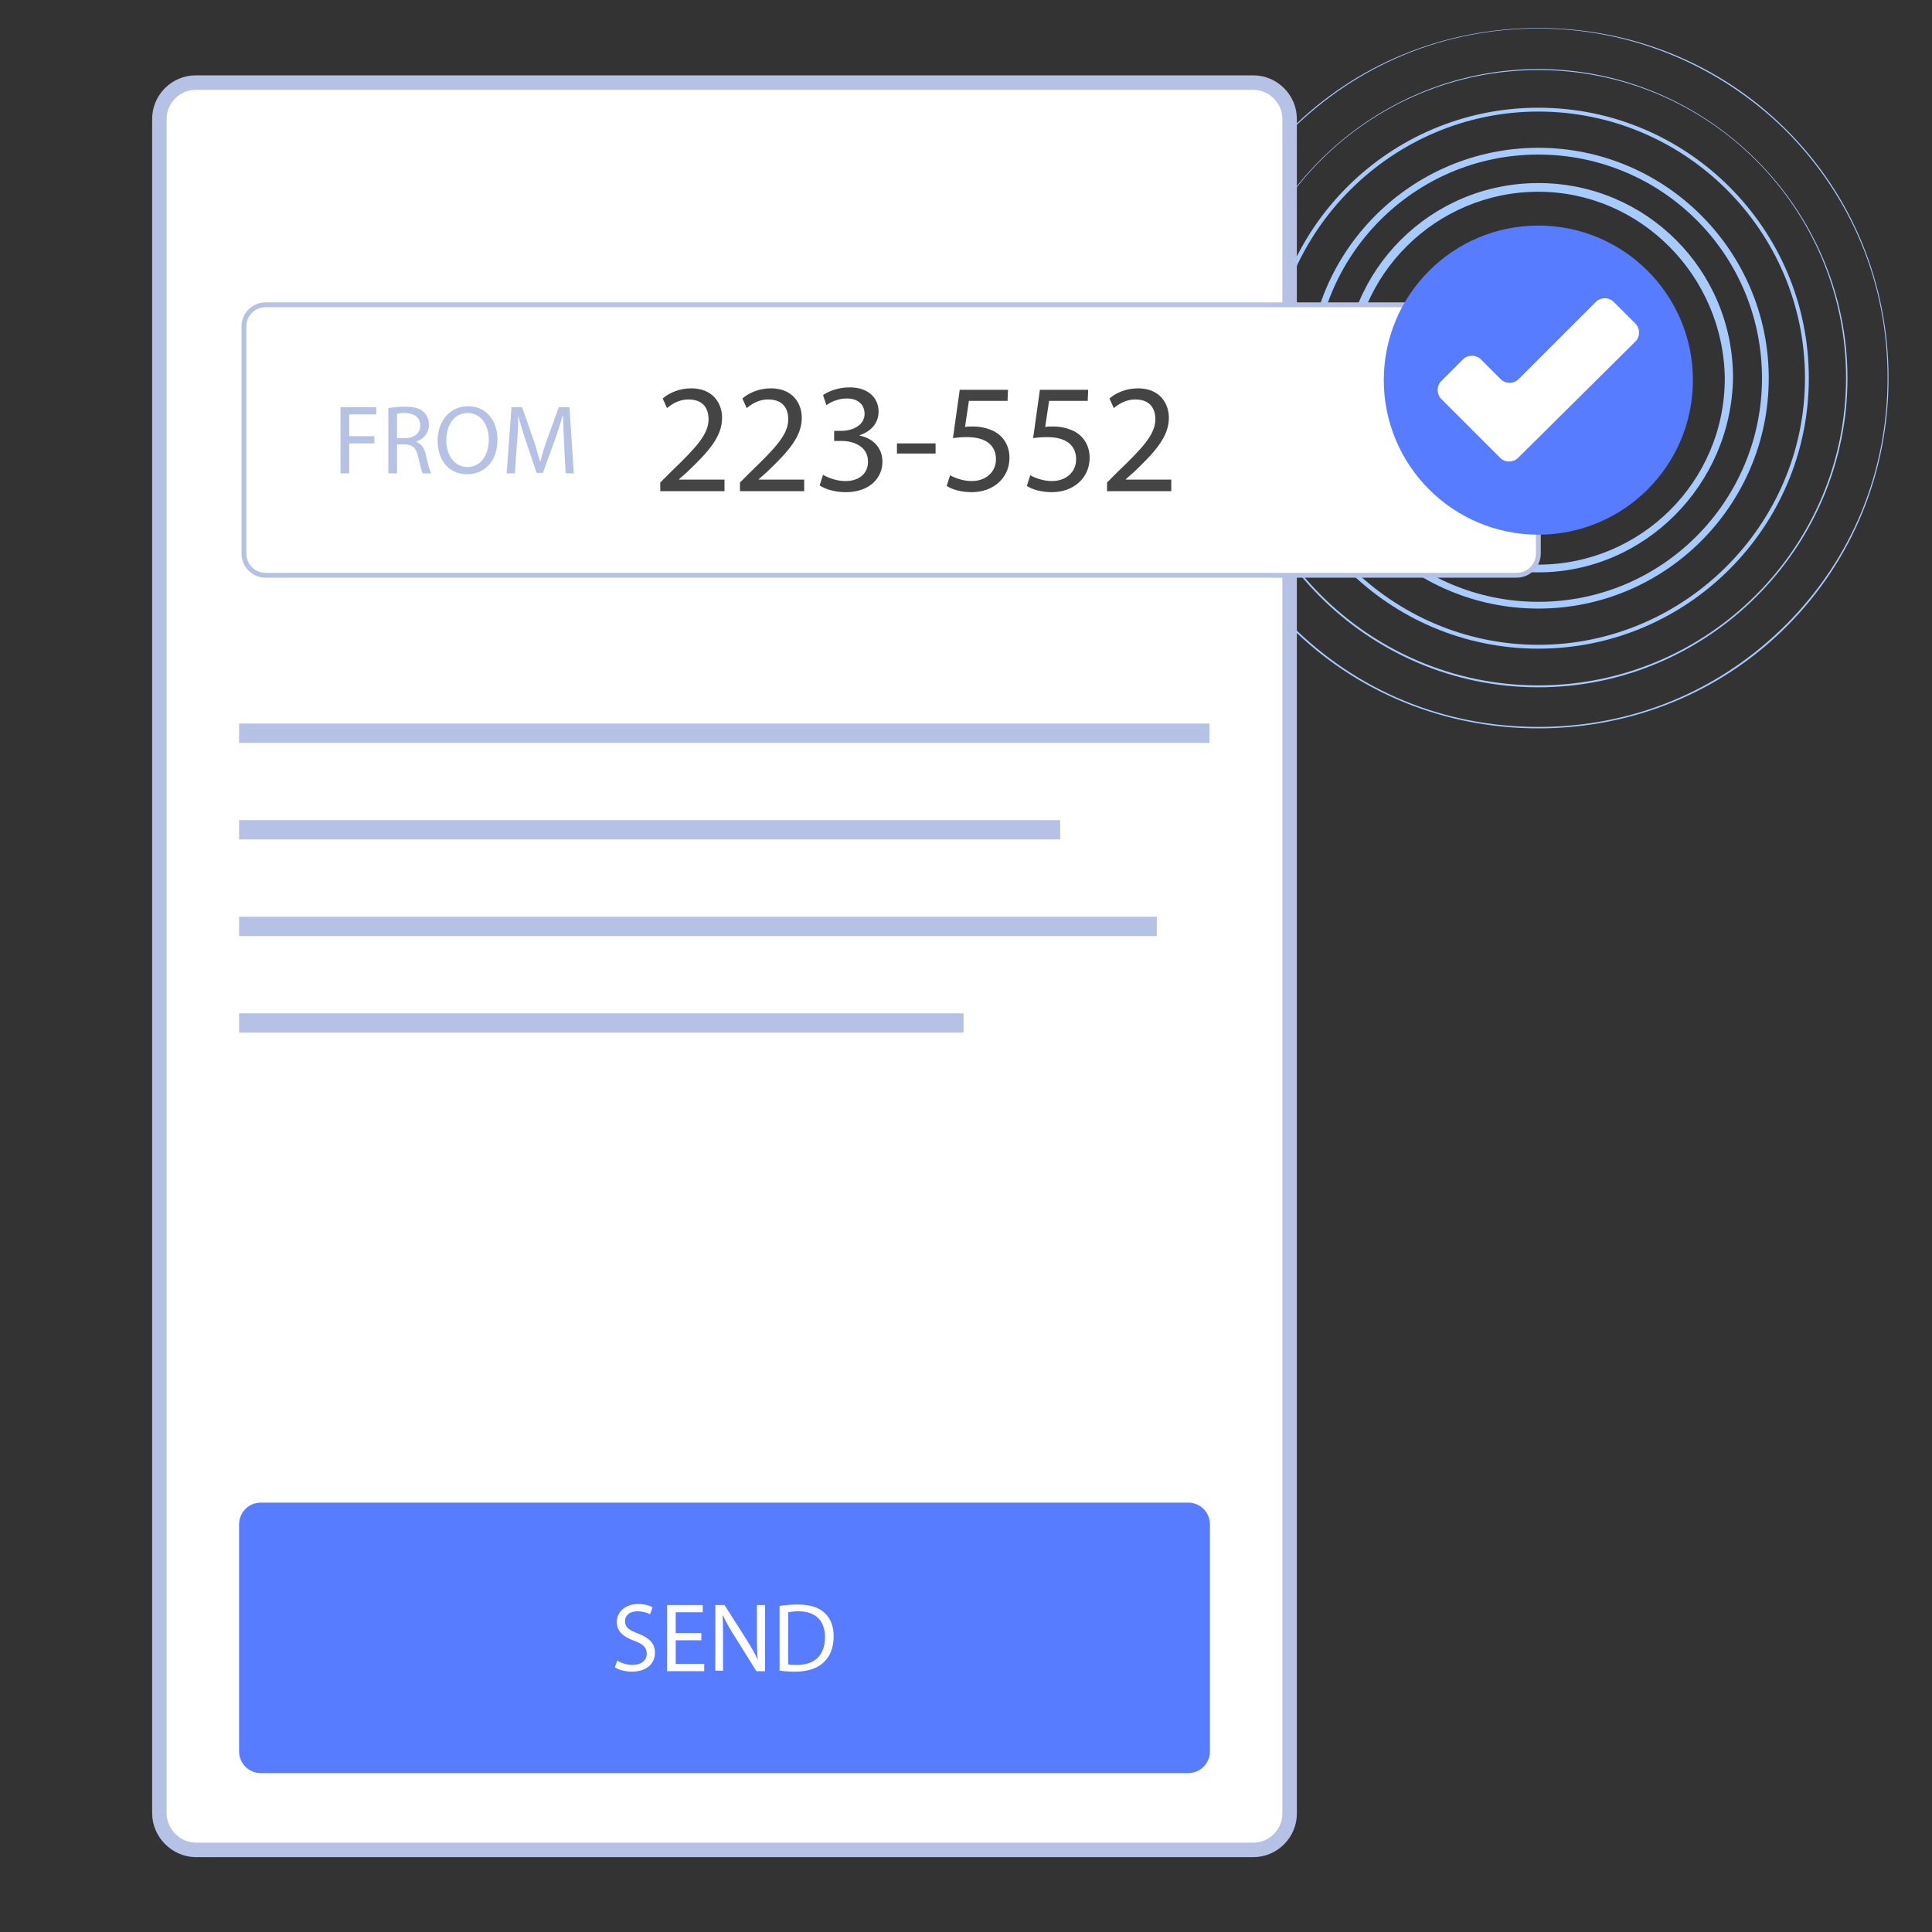 <?xml version="1.0" encoding="UTF-8"?>
<!-- Generator: Adobe Illustrator 21.1.0, SVG Export Plug-In . SVG Version: 6.00 Build 0)  -->
<svg xmlns="http://www.w3.org/2000/svg" xmlns:xlink="http://www.w3.org/1999/xlink" id="Layer_1" x="0px" y="0px" viewBox="0 0 400 400" style="enable-background:new 0 0 400 400;" xml:space="preserve">
<rect x="0" y="0" width="400" height="400" fill="#333333" stroke="none"/>
<style type="text/css">
	.st0{fill:#A7CAFF;}
	.st1{fill:#FFFFFF;stroke:#B6C2E5;stroke-width:3;stroke-miterlimit:10;}
	.st2{fill:#FFFFFF;stroke:#B6C2E5;stroke-miterlimit:10;}
	.st3{fill:#587CFF;}
	.st4{fill:#444444;}
	.st5{fill:#FFFFFF;}
	.st6{fill:#B6C2E5;}
</style>
<g>
	<g>
		<path class="st0" d="M318.5,118.5c-22.3,0-40.3-18-40.3-40.3c0-22.3,18-40.3,40.3-40.3c22.3,0,40.3,18,40.3,40.3    C358.5,100.3,340.5,118.5,318.5,118.5z M318.5,39.7c-21.1,0-38.6,17.1-38.6,38.6c0,21.1,17.1,38.6,38.6,38.6    c21.1,0,38.6-17.1,38.6-38.6C356.8,57.1,339.6,39.7,318.5,39.7z"></path>
	</g>
	<g>
		<path class="st0" d="M318.5,126c-26.3,0-47.7-21.4-47.7-47.7s21.4-47.7,47.7-47.7s47.7,21.4,47.7,47.7S344.8,126,318.5,126z     M318.5,32c-25.7,0-46.3,20.9-46.3,46.3c0,25.7,20.9,46.3,46.3,46.3c25.7,0,46.3-20.9,46.3-46.3C364.8,52.5,343.9,32,318.5,32z"></path>
	</g>
	<g>
		<path class="st0" d="M318.5,134.3c-30.9,0-56-25.1-56-56c0-30.9,25.1-56,56-56c30.9,0,56,25.1,56,56    C374.5,109.1,349.4,134.3,318.5,134.3z M318.5,23.1c-30.3,0-55.2,24.9-55.2,55.2c0,30.3,24.9,55.2,55.2,55.2    c30.3,0,55.2-24.9,55.2-55.2C373.7,47.7,348.8,23.1,318.5,23.1z"></path>
	</g>
	<g>
		<path class="st0" d="M318.5,142.3c-35.4,0-64-28.9-64-64s28.9-64,64-64s64,28.9,64,64S353.7,142.3,318.5,142.3z M318.5,14.5    c-35.2,0-63.7,28.6-63.7,63.7s28.6,63.7,63.7,63.7s63.7-28.6,63.7-63.7S353.7,14.5,318.5,14.5z"></path>
	</g>
	<g>
		<path class="st0" d="M318.5,150.8c-19.4,0-37.7-7.4-51.4-21.1c-13.7-13.7-21.1-32-21.1-51.4s7.4-37.7,21.1-51.4    c13.7-13.7,32-21.1,51.4-21.1s37.7,7.4,51.4,21.1c13.7,13.7,21.1,32,21.1,51.4s-7.4,37.7-21.1,51.4    C356.2,143.4,337.9,150.8,318.5,150.8z M318.5,5.9c-19.4,0-37.4,7.4-51.2,21.1c-13.7,13.7-21.1,31.7-21.1,51.2s7.4,37.4,21.1,51.2    c13.7,13.7,31.7,21.1,51.2,21.1s37.4-7.4,51.2-21.1c13.7-13.7,21.1-31.7,21.1-51.2s-7.4-37.4-21.1-51.2    C355.9,13.4,337.6,5.9,318.5,5.9z"></path>
	</g>
</g>
<path class="st1" d="M33,375.4V24.6c0-4.1,3.4-7.5,7.5-7.5h219c4.1,0,7.5,3.4,7.5,7.5v350.9c0,4.1-3.4,7.5-7.5,7.5H40.4  C36.4,382.9,33,379.5,33,375.4z"></path>
<path class="st2" d="M314,119.1H55c-2.5,0-4.5-2-4.5-4.5v-47c0-2.5,2-4.5,4.5-4.5h259c2.5,0,4.5,2,4.5,4.5v47  C318.5,117.1,316.5,119.1,314,119.1z"></path>
<g>
	<circle class="st3" cx="318.5" cy="78.7" r="32"></circle>
</g>
<g>
	<path class="st4" d="M136.7,101.6v-1.7l2.2-2.2c5.3-5.1,7.8-7.8,7.8-10.9c0-2.1-1-4.1-4.2-4.1c-1.9,0-3.5,1-4.4,1.8l-0.9-2   c1.4-1.2,3.5-2.1,5.9-2.1c4.5,0,6.4,3.1,6.4,6.1c0,3.9-2.8,7-7.2,11.2l-1.7,1.5v0.1h9.4v2.4h-13.3V101.6z"></path>
	<path class="st4" d="M153.2,101.6v-1.7l2.2-2.2c5.3-5.1,7.8-7.8,7.8-10.9c0-2.1-1-4.1-4.2-4.1c-1.9,0-3.5,1-4.4,1.8l-0.9-2   c1.4-1.2,3.5-2.1,5.9-2.1c4.5,0,6.4,3.1,6.4,6.1c0,3.9-2.8,7-7.2,11.2l-1.7,1.5v0.1h9.4v2.4h-13.3V101.6z"></path>
	<path class="st4" d="M170.4,98.3c0.8,0.5,2.7,1.3,4.6,1.3c3.6,0,4.8-2.3,4.7-4.1c0-2.9-2.7-4.2-5.4-4.2h-1.6v-2.1h1.6   c2.1,0,4.7-1.1,4.7-3.5c0-1.7-1.1-3.2-3.7-3.2c-1.7,0-3.3,0.7-4.2,1.4l-0.7-2.1c1.1-0.8,3.2-1.6,5.5-1.6c4.1,0,6,2.4,6,5   c0,2.2-1.3,4-3.9,4.9v0.1c2.6,0.5,4.7,2.4,4.7,5.4c0,3.3-2.6,6.3-7.6,6.3c-2.4,0-4.4-0.7-5.4-1.4L170.4,98.3z"></path>
	<path class="st4" d="M193.7,91.8v2.1h-8v-2.1H193.7z"></path>
	<path class="st4" d="M208.6,83h-8l-0.8,5.4c0.5-0.1,0.9-0.1,1.7-0.1c1.6,0,3.2,0.4,4.5,1.1c1.6,0.9,3,2.7,3,5.4   c0,4.1-3.3,7.1-7.8,7.1c-2.3,0-4.2-0.6-5.2-1.3l0.7-2.2c0.9,0.5,2.6,1.2,4.5,1.2c2.7,0,5-1.7,5-4.5c0-2.7-1.8-4.6-6-4.6   c-1.2,0-2.1,0.1-2.9,0.2l1.4-10h10L208.6,83L208.6,83z"></path>
	<path class="st4" d="M225.2,83h-8l-0.8,5.4c0.5-0.1,0.9-0.1,1.7-0.1c1.6,0,3.2,0.4,4.5,1.1c1.6,0.9,3,2.7,3,5.4   c0,4.1-3.3,7.1-7.8,7.1c-2.3,0-4.2-0.6-5.2-1.3l0.7-2.2c0.9,0.5,2.6,1.2,4.5,1.2c2.7,0,5-1.7,5-4.5c0-2.7-1.8-4.6-6-4.6   c-1.2,0-2.1,0.1-2.9,0.2l1.4-10h10L225.2,83L225.2,83z"></path>
	<path class="st4" d="M229.2,101.6v-1.7l2.2-2.2c5.3-5.1,7.8-7.8,7.8-10.9c0-2.1-1-4.1-4.2-4.1c-1.9,0-3.5,1-4.4,1.8l-0.9-2   c1.4-1.2,3.5-2.1,5.9-2.1c4.5,0,6.4,3.1,6.4,6.1c0,3.9-2.8,7-7.2,11.2l-1.7,1.5v0.1h9.4v2.4h-13.3V101.6z"></path>
</g>
<path class="st5" d="M338.6,70.7c1-1,1-2.7,0-3.7l-4.5-4.5c-1-1-2.7-1-3.7,0l-16,16c-1,1-2.7,1-3.7,0l-4.1-4.1c-1-1-2.7-1-3.7,0  l-4.5,4.5c-1,1-1,2.7,0,3.7l12.2,12.2c1,1,2.7,1,3.7,0L338.6,70.7z"></path>
<path class="st3" d="M246,367.1H54c-2.5,0-4.5-2-4.5-4.5v-47c0-2.5,2-4.5,4.5-4.5H246c2.5,0,4.5,2,4.5,4.5v47  C250.5,365.1,248.5,367.1,246,367.1z"></path>
<g>
	<path class="st5" d="M127.8,343.8c0.8,0.5,1.9,0.9,3.2,0.9c1.8,0,2.9-1,2.9-2.3c0-1.3-0.7-2-2.6-2.7c-2.2-0.8-3.6-1.9-3.6-3.9   c0-2.1,1.8-3.7,4.4-3.7c1.4,0,2.4,0.3,3,0.7l-0.5,1.4c-0.4-0.2-1.4-0.6-2.6-0.6c-1.9,0-2.6,1.1-2.6,2c0,1.3,0.8,1.9,2.7,2.6   c2.3,0.9,3.5,2,3.5,4c0,2.1-1.6,3.9-4.8,3.9c-1.3,0-2.8-0.4-3.5-0.9L127.8,343.8z"></path>
	<path class="st5" d="M145.2,339.6h-5.3v4.9h5.9v1.5h-7.7v-13.7h7.4v1.5h-5.6v4.3h5.3V339.6z"></path>
	<path class="st5" d="M148.1,346v-13.7h1.9l4.4,6.9c1,1.6,1.8,3,2.5,4.4l0,0c-0.2-1.8-0.2-3.5-0.2-5.6v-5.7h1.7V346h-1.8l-4.3-6.9   c-1-1.5-1.9-3.1-2.6-4.6l-0.1,0c0.1,1.7,0.1,3.4,0.1,5.6v5.8H148.1z"></path>
	<path class="st5" d="M161.4,332.5c1.1-0.2,2.4-0.3,3.8-0.3c2.5,0,4.3,0.6,5.5,1.7c1.2,1.1,1.9,2.7,1.9,4.9c0,2.2-0.7,4.1-2,5.3   c-1.3,1.3-3.4,2-6,2c-1.3,0-2.3-0.1-3.2-0.2V332.5z M163.2,344.6c0.4,0.1,1.1,0.1,1.8,0.1c3.8,0,5.8-2.1,5.8-5.8   c0-3.2-1.8-5.3-5.5-5.3c-0.9,0-1.6,0.1-2.1,0.2V344.6z"></path>
</g>
<rect x="49.5" y="149.8" class="st6" width="200.9" height="4"></rect>
<g>
	<path class="st6" d="M70.5,84.3h7.4v1.5h-5.6v4.5h5.2v1.5h-5.2V98h-1.8V84.3z"></path>
	<path class="st6" d="M80.4,84.5c0.9-0.2,2.2-0.3,3.4-0.3c1.9,0,3.1,0.3,3.9,1.1c0.7,0.6,1.1,1.5,1.1,2.6c0,1.8-1.1,3-2.6,3.5v0.1   c1.1,0.4,1.7,1.3,2,2.8c0.4,1.9,0.8,3.2,1.1,3.7h-1.8c-0.2-0.4-0.5-1.6-0.9-3.3c-0.4-1.9-1.1-2.6-2.7-2.7h-1.7V98h-1.8V84.5z    M82.1,90.7h1.8c1.9,0,3.1-1,3.1-2.6c0-1.8-1.3-2.5-3.1-2.6c-0.9,0-1.5,0.1-1.7,0.2V90.7z"></path>
	<path class="st6" d="M103,91c0,4.7-2.9,7.2-6.3,7.2c-3.6,0-6.1-2.8-6.1-6.9c0-4.3,2.7-7.2,6.3-7.2C100.6,84.1,103,87,103,91z    M92.4,91.2c0,2.9,1.6,5.5,4.4,5.5c2.8,0,4.4-2.6,4.4-5.7c0-2.7-1.4-5.5-4.4-5.5C93.9,85.5,92.4,88.2,92.4,91.2z"></path>
	<path class="st6" d="M116.8,92c-0.1-1.9-0.2-4.2-0.2-5.9h-0.1c-0.5,1.6-1,3.3-1.7,5.2l-2.4,6.6h-1.3l-2.2-6.5   c-0.6-1.9-1.2-3.7-1.6-5.3h0c0,1.7-0.1,4-0.3,6l-0.4,5.9h-1.7l1-13.7h2.2l2.3,6.6c0.6,1.7,1,3.2,1.4,4.6h0.1   c0.3-1.4,0.8-2.9,1.4-4.6l2.4-6.6h2.2l0.9,13.7h-1.7L116.8,92z"></path>
</g>
<rect x="49.5" y="169.8" class="st6" width="170" height="4"></rect>
<rect x="49.5" y="189.8" class="st6" width="190" height="4"></rect>
<rect x="49.5" y="209.8" class="st6" width="150" height="4"></rect>
</svg>
